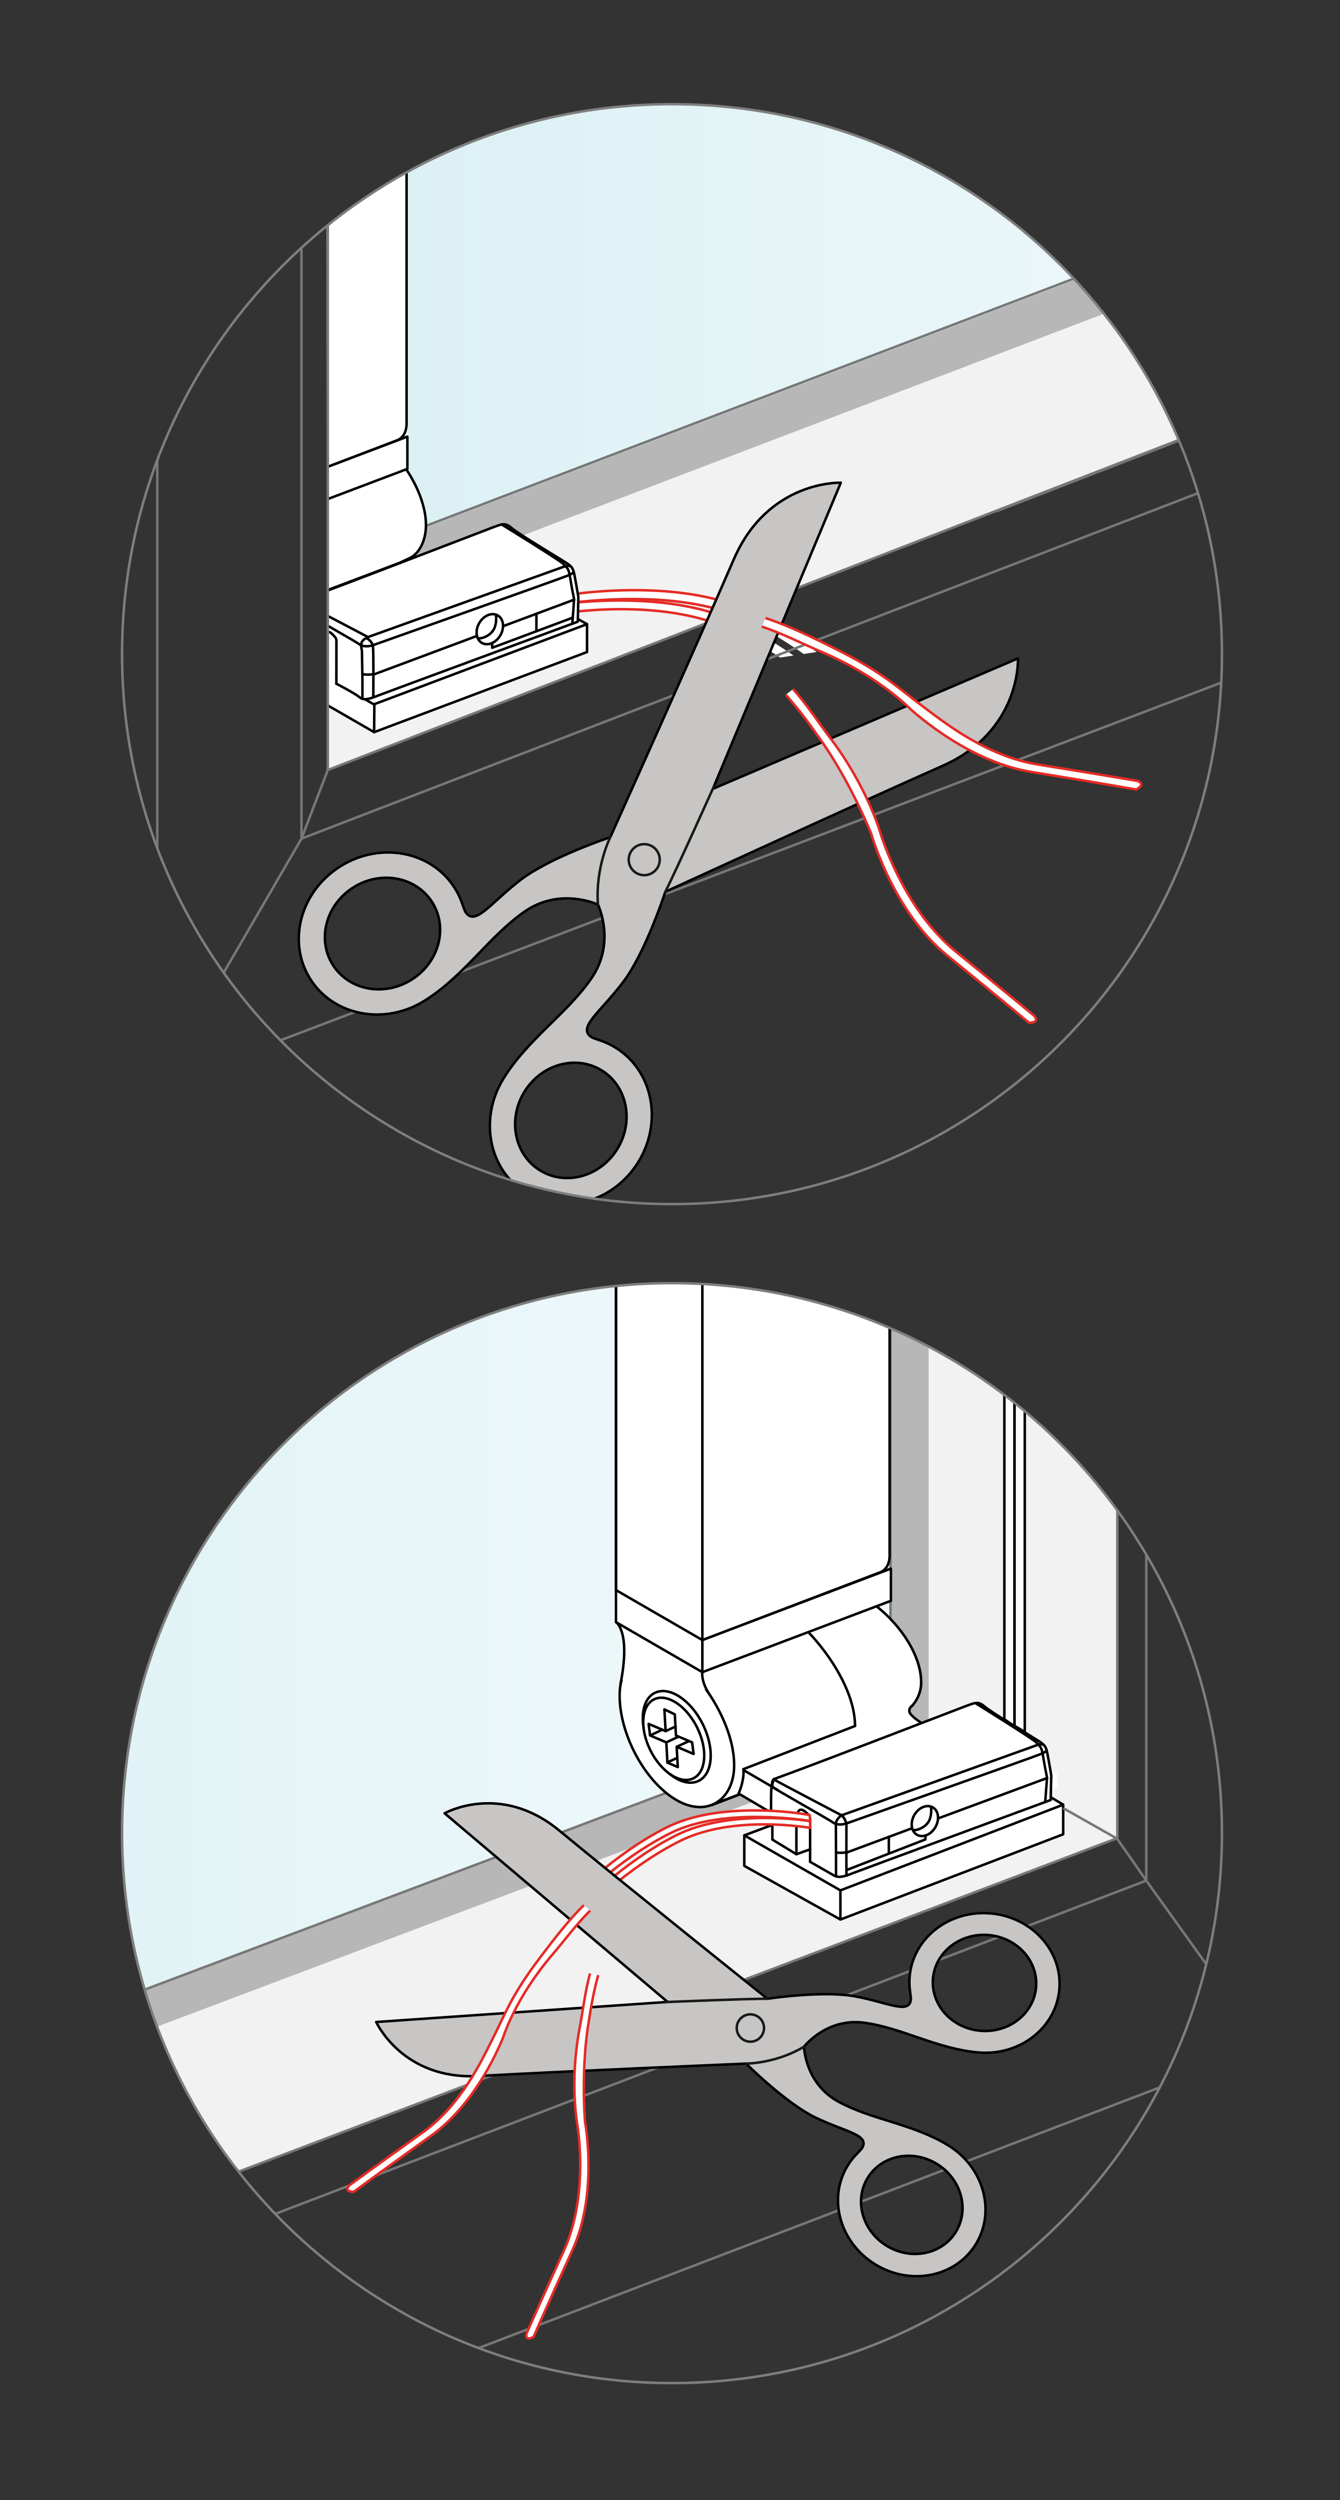 <?xml version="1.0" encoding="utf-8"?>
<!-- Generator: Adobe Illustrator 16.0.0, SVG Export Plug-In . SVG Version: 6.00 Build 0)  -->
<!DOCTYPE svg PUBLIC "-//W3C//DTD SVG 1.1//EN" "http://www.w3.org/Graphics/SVG/1.1/DTD/svg11.dtd">
<svg version="1.1" xmlns="http://www.w3.org/2000/svg" xmlns:xlink="http://www.w3.org/1999/xlink" x="0px" y="0px" width="268px"
	 height="500px" viewBox="0 0 268 500" enable-background="new 0 0 268 500" xml:space="preserve">
<rect x="0" y="0" width="268" height="500" fill="#333333" stroke="none"/>
<g id="Anleitung">
</g>
<g id="Layer_2">
	<g>
		<defs>
			<path id="SVGID_452_" d="M24.412,366.613c0,60.742,49.244,109.985,109.988,109.985s109.99-49.243,109.99-109.985
				c0-60.746-49.246-109.994-109.99-109.994C73.657,256.619,24.412,305.867,24.412,366.613"/>
		</defs>
		<clipPath id="SVGID_2_">
			<use xlink:href="#SVGID_452_"  overflow="visible"/>
		</clipPath>
		
			<polyline clip-path="url(#SVGID_2_)" fill="none" stroke="#777777" stroke-width="0.5" stroke-linejoin="round" stroke-miterlimit="10" points="
			229.255,376.102 248.878,403.481 248.878,261.703 		"/>
		<g clip-path="url(#SVGID_2_)">
			<g>
				<polygon fill="#F2F2F2" points="-12.892,457.051 223.471,367.617 223.344,194.475 -16.376,187.152 				"/>
				<linearGradient id="SVGID_3_" gradientUnits="userSpaceOnUse" x1="-16.376" y1="260.589" x2="178.346" y2="260.589">
					<stop  offset="6.700000e-007" style="stop-color:#DCF1F4"/>
					<stop  offset="1" style="stop-color:#F3FAFD"/>
				</linearGradient>
				
					<polygon fill="url(#SVGID_3_)" stroke="#F2F2F2" stroke-width="0.5" stroke-linecap="round" stroke-linejoin="round" stroke-miterlimit="10" points="
					178.107,101.045 178.346,347.51 -16.376,420.133 -16.376,107.551 				"/>
				<polygon fill="#B7B7B7" points="-55.97,438.273 179.423,349.478 185.521,347.4 183.74,335.998 179.423,341.393 -55.97,430.189 
									"/>
				<rect x="178.346" y="46.855" fill="#B7B7B7" width="7.392" height="300.545"/>
				<g>
					
						<polyline fill="none" stroke="#777777" stroke-width="0.5" stroke-linecap="round" stroke-linejoin="round" stroke-miterlimit="10" points="
						-69.244,434.951 166.149,346.153 178.346,341.571 					"/>
					
						<line fill="none" stroke="#777777" stroke-width="0.5" stroke-linecap="round" stroke-linejoin="round" stroke-miterlimit="10" x1="178.107" y1="341.571" x2="178.107" y2="71.905"/>
				</g>
				<rect id="XMLID_2_" x="11.846" y="145.682" fill="none" width="241.274" height="331.902"/>
				<g>
					<path fill="#FFFFFF" d="M212.34,360.932l0.01-0.01l-2.563-1.525v-0.021v-1.417l1.695-0.64v-2.396l-15.968-9.189l-6.234,2.35
						l0.166-0.2c-0.844-0.721-7.587-4.015-7.856-5.553c-0.061-0.336,0.024-0.6,0.161-0.812l-0.009,0.009
						c0.004-0.003,0.007-0.008,0.01-0.01c0.126-0.195,0.296-0.348,0.448-0.467c1.047-1.189,1.741-2.788,1.741-4.561
						c0-5.216-3.781-11.132-8.937-15.25l2.877-1.09v-6.438l-2.252,0.771c2.252-0.771,1.994-3.684,1.994-3.684v-92.506
						l-54.328,18.238l-0.403-2.266v2.4v81.336v6.413c0,0,3.037,1.762,0.876,12.555l0.039,0.009
						c-0.115,0.664-0.183,1.366-0.183,2.116c0,7.829,5.085,17.216,11.304,20.864c2.598,1.525,5.043,1.759,7.018,1.027l0.02,0.046
						l6.022-2.186c-0.188,0.382,2.359,1.073,2.11,1.446l6.64,3.855l-7.883,2.898l0.004,0.002l-0.003-0.002v6.112l18.926,10.804
						v-0.073l44.559-17.05V360.932z"/>
					<path fill="#FFFFFF" d="M181.75,341.519l0.577-0.563c-0.04,0.03-0.083,0.062-0.128,0.096
						C182.057,341.215,181.906,341.369,181.75,341.519L181.75,341.519z"/>
				</g>
			</g>
			<g>
				<polyline fill="none" stroke="#777777" stroke-width="0.5" stroke-linejoin="round" stroke-miterlimit="10" points="
					-25.412,462.07 223.461,367.617 223.471,367.617 223.471,204.566 				"/>
				<g>
					<g>
						
							<line fill="none" stroke="#000000" stroke-width="0.5" stroke-linejoin="round" stroke-miterlimit="10" x1="147.571" y1="358.975" x2="142.194" y2="361.014"/>
						<path fill="#FFFFFF" stroke="#000000" stroke-width="0.5" stroke-linejoin="round" stroke-miterlimit="10" d="
							M141.138,337.763c3.264,4.561,5.695,10.229,5.695,15.267c0,6.917-5.387,10.582-11.605,6.932
							c-6.219-3.648-11.304-13.035-11.304-20.864c0-1.18,0.15-2.253,0.425-3.219"/>
						<path fill="none" stroke="#000000" stroke-width="0.5" stroke-linejoin="round" stroke-miterlimit="10" d="M161.624,326.368
							c4.62,4.825,8.992,11.853,9.351,17.958c0.016,0.275,0.034,0.561,0.048,0.856v-0.002l-22.362,8.64
							c0.131,0.285,0.109,2.54-0.946,4.867l9.08,5.354"/>
						<polygon fill="none" stroke="#000000" stroke-width="0.5" stroke-linejoin="round" stroke-miterlimit="10" points="
							168.08,383.893 168.08,378.063 212.64,360.922 212.64,366.842 						"/>
						<polyline fill="none" stroke="#000000" stroke-width="0.5" stroke-linejoin="round" stroke-miterlimit="10" points="
							148.885,367.049 162.43,361.995 148.57,353.932 						"/>
						<path fill="none" stroke="#000000" stroke-width="0.5" stroke-linejoin="round" stroke-miterlimit="10" d="M189.745,347.883
							c-0.844-0.721-7.587-4.015-7.856-5.553c-0.131-0.738,0.414-1.133,0.738-1.375l-0.586,0.572
							c1.297-1.222,2.199-3.018,2.199-5.037c0-5.239-3.815-11.188-9.008-15.31"/>
						<polygon fill="#FFFFFF" stroke="#000000" stroke-width="0.5" stroke-linejoin="round" stroke-miterlimit="10" points="
							140.472,334.422 140.472,327.984 178.181,313.713 178.181,320.15 						"/>
						<path fill="#FFFFFF" stroke="#000000" stroke-width="0.5" stroke-linejoin="round" stroke-miterlimit="10" d="
							M123.191,236.668v81.336l17.28,9.993l35.457-13.513c2.252-0.771,1.993-3.684,1.993-3.684v-92.506"/>
						<path fill="none" stroke="#000000" stroke-width="0.5" stroke-linejoin="round" stroke-miterlimit="10" d="M141.723,338.615
							c-1.586-2.58-1.251-4.193-1.251-4.193l-17.28-10.005v-6.413v-83.736"/>
						<path fill="none" stroke="#000000" stroke-width="0.5" stroke-linejoin="round" stroke-miterlimit="10" d="M123.191,324.417
							c0,0,3.037,1.762,0.876,12.555"/>
						<g>
							<g>
								<g>
									
										<path fill="#FFFFFF" stroke="#000000" stroke-width="0.5" stroke-linecap="round" stroke-linejoin="round" stroke-miterlimit="10" d="
										M144.588,346.822"/>
								</g>
							</g>
							
								<path fill="#FFFFFF" stroke="#000000" stroke-width="0.5" stroke-linecap="round" stroke-linejoin="round" stroke-miterlimit="10" d="
								M139.752,356.148c-2.855,1.43-7.146-1.341-9.574-6.195c-2.432-4.858-2.087-9.951,0.771-11.383
								c2.857-1.434,7.146,1.346,9.577,6.199C142.959,349.623,142.612,354.721,139.752,356.148z"/>
							
								<path fill="#FFFFFF" stroke="#000000" stroke-width="0.5" stroke-linecap="round" stroke-linejoin="round" stroke-miterlimit="10" d="
								M130.792,339.867c2.564-1.28,6.419,1.201,8.604,5.56c2.184,4.358,1.869,8.926-0.697,10.218
								c-2.566,1.285-6.42-1.197-8.603-5.553C127.919,345.733,128.226,341.154,130.792,339.867z"/>
							
								<polygon fill="#FFFFFF" stroke="#000000" stroke-width="0.5" stroke-linecap="round" stroke-linejoin="round" stroke-miterlimit="10" points="
								130.013,347.082 133.261,348.462 133.485,352.515 135.563,353.406 135.332,349.339 138.719,350.776 138.426,348.46 
								135.195,347.088 134.961,342.865 132.877,341.859 133.127,346.209 129.726,344.77 							"/>
							
								<line fill="#FFFFFF" stroke="#000000" stroke-width="0.5" stroke-linecap="round" stroke-linejoin="round" stroke-miterlimit="10" x1="137.658" y1="348.266" x2="135.445" y2="349.295"/>
							
								<line fill="#FFFFFF" stroke="#000000" stroke-width="0.5" stroke-linecap="round" stroke-linejoin="round" stroke-miterlimit="10" x1="135.729" y1="347.32" x2="133.286" y2="348.447"/>
							
								<line fill="#FFFFFF" stroke="#000000" stroke-width="0.5" stroke-linecap="round" stroke-linejoin="round" stroke-miterlimit="10" x1="135.094" y1="345.299" x2="133.1" y2="346.225"/>
							
								<line fill="#FFFFFF" stroke="#000000" stroke-width="0.5" stroke-linecap="round" stroke-linejoin="round" stroke-miterlimit="10" x1="132.372" y1="345.98" x2="130.088" y2="347.04"/>
							
								<line fill="#FFFFFF" stroke="#000000" stroke-width="0.5" stroke-linecap="round" stroke-linejoin="round" stroke-miterlimit="10" x1="135.307" y1="351.622" x2="133.465" y2="352.472"/>
						</g>
						<polyline fill="none" stroke="#000000" stroke-width="0.5" stroke-linejoin="round" stroke-miterlimit="10" points="
							210.086,357.957 210.086,359.375 210.086,359.396 212.649,360.922 						"/>
						
							<line fill="none" stroke="#000000" stroke-width="0.5" stroke-linejoin="round" stroke-miterlimit="10" x1="142.265" y1="361.034" x2="147.987" y2="358.849"/>
						
							<line fill="none" stroke="#000000" stroke-width="0.5" stroke-linejoin="round" stroke-miterlimit="10" x1="140.472" y1="327.997" x2="140.472" y2="229.767"/>
					</g>
					<g>
						<polyline fill="#FFFFFF" stroke="#000000" stroke-width="0.5" points="202.911,207.574 202.911,345.26 200.871,343.838 
							200.871,207.574 						"/>
						<polyline fill="#FFFFFF" stroke="#000000" stroke-width="0.5" points="204.955,207.574 204.955,346.364 202.911,345.168 
							202.911,207.574 						"/>
						<g>
							<g>
								
									<path fill="none" stroke="#000000" stroke-width="0.5" stroke-linecap="round" stroke-linejoin="round" stroke-miterlimit="10" d="
									M154.216,362.402c0-0.962,0-1.028,0-1.028s-0.049-4.002,0.178-4.568"/>
								
									<path fill="#FFFFFF" stroke="#000000" stroke-width="0.5" stroke-linecap="round" stroke-linejoin="round" stroke-miterlimit="10" d="
									M154.791,355.809c9.113-3.37,9.112-3.37,38.343-14.594c1.917-0.693,2.496-1.033,3.779,0.068
									c1.646,1.416,10.728,6.732,11.451,7.335c0.729,0.599,0.899,0.894,1.192,2.481c0.296,1.58,0.696,3.962,0.696,3.962
									l-0.117,4.925c0,0-38.626,14.254-39.671,14.672c-1.635,0.657-2.754,0.967-3.721,0.396l-4.721-2.705"/>
								<path fill="none" stroke="#000000" stroke-width="0.5" stroke-miterlimit="10" d="M182.867,362.984
									c0.875-1.511,2.521-2.193,3.692-1.52c1.165,0.666,1.395,2.438,0.519,3.957c-0.874,1.511-2.518,2.191-3.688,1.521
									C182.23,366.262,181.997,364.492,182.867,362.984z"/>
								<path fill="none" stroke="#000000" stroke-width="0.5" stroke-miterlimit="10" d="M186.182,361.304
									c0.148,0.748,0.047,2.145-0.42,2.948c-0.682,1.17-2.188,1.851-3.209,1.771"/>
								
									<polyline fill="none" stroke="#000000" stroke-width="0.5" stroke-linecap="round" stroke-linejoin="round" stroke-miterlimit="10" points="
									169.285,374.004 185.07,367.875 185.091,367.102 								"/>
								
									<line fill="none" stroke="#000000" stroke-width="0.5" stroke-linecap="round" stroke-linejoin="round" stroke-miterlimit="10" x1="177.764" y1="370.643" x2="177.764" y2="367.363"/>
								
									<line fill="none" stroke="#000000" stroke-width="0.5" stroke-linecap="round" stroke-linejoin="round" stroke-miterlimit="10" x1="187.605" y1="363.675" x2="209.413" y2="355.596"/>
								
									<polyline fill="none" stroke="#000000" stroke-width="0.5" stroke-linecap="round" stroke-linejoin="round" stroke-miterlimit="10" points="
									169.289,375.107 169.273,370.518 182.437,365.621 								"/>
								
									<path fill="none" stroke="#000000" stroke-width="0.5" stroke-linecap="round" stroke-linejoin="round" stroke-miterlimit="10" d="
									M167.209,375.259v-4.151l-0.033-6.338c0.04-1.021,1.143-1.721,1.143-1.721c0.399,0.281,0.786,0.988,0.965,1.678l-0.01,5.791
									"/>
								
									<path fill="none" stroke="#000000" stroke-width="0.5" stroke-linecap="round" stroke-linejoin="round" stroke-miterlimit="10" d="
									M162.013,372.34c0,0,0.011-7.984,0.011-8.449c0-0.467-0.092-0.693-0.626-1.24c-0.534-0.542-0.726-0.578-0.726-0.578"/>
								
									<path fill="none" stroke="#000000" stroke-width="0.5" stroke-linecap="round" stroke-linejoin="round" stroke-miterlimit="10" d="
									M168.318,363.049c0,0-13.223-6.941-13.425-7.093c-0.432-0.304-0.5,0.85-0.5,0.85"/>
								
									<path fill="none" stroke="#000000" stroke-width="0.5" stroke-linecap="round" stroke-linejoin="round" stroke-miterlimit="10" d="
									M154.791,355.809c0,0-0.559,1.322-0.22,1.629c0.341,0.308,11.573,6.672,11.942,6.987c0.521,0.456,1.667,0.691,3.076,0.146
									c0,0,37.381-13.274,38.507-13.752c0.702-0.296,1.133-0.477,1.198-0.83"/>
								
									<path fill="none" stroke="#000000" stroke-width="0.5" stroke-linecap="round" stroke-linejoin="round" stroke-miterlimit="10" d="
									M168.318,363.049c0,0,37.755-13.56,38.901-13.978c0.771-0.284,1.17-0.344,1.599-0.045"/>
								
									<path fill="none" stroke="#000000" stroke-width="0.5" stroke-linecap="round" stroke-linejoin="round" stroke-miterlimit="10" d="
									M209.04,360.392c0,0,0.357-4.525,0.357-4.796c0.016-0.271-0.284-1.455-0.45-2.441c-0.173-0.985-0.389-2.336-0.514-2.87
									s-0.259-1.02-1.295-1.918c-1.03-0.896-11.934-7.687-11.934-7.687"/>
							</g>
							
								<path fill="none" stroke="#000000" stroke-width="0.5" stroke-linecap="round" stroke-linejoin="round" stroke-miterlimit="10" d="
								M167.205,370.411c0,0,0.264,0.266,2.172,0.05"/>
							
								<path fill="none" stroke="#000000" stroke-width="0.5" stroke-linecap="round" stroke-linejoin="round" stroke-miterlimit="10" d="
								M159.525,362.949c0-0.934,0.57-1.242,1.146-0.877"/>
						</g>
						
							<polyline fill="none" stroke="#000000" stroke-width="0.5" stroke-linecap="round" stroke-linejoin="round" stroke-miterlimit="10" points="
							154.473,364.951 154.473,367.904 159.278,370.83 159.278,365.245 						"/>
						
							<line fill="none" stroke="#000000" stroke-width="0.5" stroke-linecap="round" stroke-linejoin="round" stroke-miterlimit="10" x1="159.278" y1="370.83" x2="162.023" y2="369.854"/>
						<g>
							
								<path fill="#FFFFFF" stroke="#E42B26" stroke-width="0.5" stroke-linecap="round" stroke-linejoin="round" stroke-miterlimit="10" d="
								M115.809,381.553c0,0,8.743-9.178,19.515-14.547c10.772-5.371,26.692-2.806,26.692-2.806l0.008,1.366
								c0,0-15.242-2.762-26.014,2.608c-10.771,5.37-19.195,14.219-19.195,14.219"/>
							
								<path fill="#FFFFFF" stroke="#E42B26" stroke-width="0.5" stroke-linecap="round" stroke-linejoin="round" stroke-miterlimit="10" d="
								M113.914,379.976c0,0,8.748-9.178,19.519-14.557c10.769-5.369,27.012-2.666,27.012-2.666l1.493,0.235l0.083,1.205
								c0,0-17.124-2.982-27.895,2.396c-10.764,5.371-19.196,14.22-19.196,14.22"/>
						</g>
					</g>
					<polyline fill="none" stroke="#000000" stroke-width="0.5" stroke-linejoin="round" stroke-miterlimit="10" points="
						168.08,378.061 148.858,367.051 148.855,373.161 168.08,383.893 					"/>
				</g>
				<polyline fill="none" stroke="#777777" stroke-width="0.5" stroke-linejoin="round" stroke-miterlimit="10" points="
					212.659,361.63 223.419,367.717 229.255,376.102 				"/>
				<polyline fill="none" stroke="#777777" stroke-width="0.5" stroke-linejoin="round" stroke-miterlimit="10" points="
					25.239,454.168 229.255,376.102 229.255,202.458 				"/>
				<path fill="none" stroke="#000000" stroke-width="0.5" stroke-linejoin="round" stroke-miterlimit="10" d="M273.812,397.729"/>
				<polyline fill="none" stroke="#777777" stroke-width="0.5" stroke-linejoin="round" stroke-miterlimit="10" points="
					52.203,486.246 256.219,408.18 256.219,234.536 				"/>
			</g>
		</g>
		<g clip-path="url(#SVGID_2_)">
			<g>
				
					<path fill="none" stroke="#191918" stroke-width="0.5" stroke-linecap="round" stroke-linejoin="round" stroke-miterlimit="10" d="
					M187.357,432.753c4.88,2.976,6.598,9.058,3.828,13.593c-2.764,4.533-8.962,5.793-13.835,2.816
					c-4.88-2.977-6.593-9.058-3.827-13.594C176.281,431.045,182.478,429.777,187.357,432.753z"/>
				
					<path fill="none" stroke="#191918" stroke-width="0.5" stroke-linecap="round" stroke-linejoin="round" stroke-miterlimit="10" d="
					M196.081,406.144c5.688,0.488,10.679-3.397,11.134-8.689c0.455-5.284-3.787-9.975-9.482-10.462
					c-5.689-0.486-10.68,3.397-11.138,8.69C186.14,400.976,190.385,405.656,196.081,406.144z"/>
				
					<path fill="#C8C5C5" stroke="#000000" stroke-width="0.5" stroke-linecap="round" stroke-linejoin="round" stroke-miterlimit="10" d="
					M195.182,448.787c4.015-6.582,1.518-15.418-5.563-19.744c-7.092-4.319-15.142-5.038-21.9-8.701
					c-6.673-3.618-6.904-10.829-6.918-11.018c0.114-0.148,4.567-5.821,12.096-4.786c7.617,1.048,14.535,5.233,22.802,5.941
					c8.264,0.71,15.505-4.938,16.168-12.613c0.666-7.688-5.504-14.489-13.768-15.199c-8.266-0.709-15.505,4.938-16.17,12.616
					c-0.074,0.896-0.07,1.779,0.041,2.646c0.149,1.208,0.232,1.663,0.196,1.981c-0.353,3.012-4.63,0.548-11.152-0.655
					c-6.523-1.206-17.536,0.484-17.536,0.484s-29.88-23.94-41.64-33.655c-11.757-9.718-22.921-3.443-22.921-3.443l44.563,37.698
					l-0.396,0.063l-57.845,3.983c0,0,5.279,11.661,20.506,10.799c15.229-0.871,53.48-2.479,53.48-2.479s7.875,7.883,13.842,10.771
					c5.968,2.89,10.878,3.439,9.373,6.074c-0.154,0.277-0.485,0.598-1.324,1.479c-0.602,0.633-1.129,1.341-1.597,2.108
					c-4.013,6.582-1.519,15.418,5.564,19.742C182.174,457.202,191.169,455.367,195.182,448.787z M186.595,395.683
					c0.459-5.284,5.44-9.177,11.138-8.69c5.686,0.489,9.938,5.178,9.482,10.462c-0.456,5.284-5.438,9.177-11.134,8.689
					S186.14,400.976,186.595,395.683z M177.351,449.162c-4.88-2.977-6.593-9.058-3.827-13.594c2.762-4.534,8.963-5.791,13.834-2.815
					c4.88,2.976,6.598,9.058,3.828,13.593C188.422,450.879,182.232,452.137,177.351,449.162z"/>
			</g>
			
				<path fill="#C8C5C5" stroke="#191918" stroke-width="0.5" stroke-linecap="round" stroke-linejoin="round" stroke-miterlimit="10" d="
				M133.084,400.403c0,0,16.677-0.702,20.402-0.665"/>
			
				<path fill="#C8C5C5" stroke="#191918" stroke-width="0.5" stroke-linecap="round" stroke-linejoin="round" stroke-miterlimit="10" d="
				M149.234,412.705c0,0,5.957,0.002,11.573-3.383"/>
			
				<path fill="#C8C5C5" stroke="#191918" stroke-width="0.5" stroke-linecap="round" stroke-linejoin="round" stroke-miterlimit="10" d="
				M152.772,405.159c0.238,1.488-0.777,2.892-2.264,3.129c-1.489,0.237-2.89-0.78-3.128-2.269c-0.237-1.487,0.776-2.891,2.267-3.128
				C151.134,402.654,152.535,403.67,152.772,405.159z"/>
		</g>
		<g clip-path="url(#SVGID_2_)">
			<path fill="#FFFFFF" stroke="#E42B26" stroke-width="0.5" d="M119.638,394.998c-0.821,3.029-1.414,6.089-1.839,9.028
				c0,0-1.562,7.858-0.851,19.612c0.022,0.389,0.04,0.597,0.04,0.597s2.736,14.289-2.496,25.757
				c-5.221,11.475-7.785,17.373-7.785,17.373s-1.729,1.007-1.422-0.645c0,0,2.277-5.161,7.496-16.629
				c4.675-10.266,3.075-22.664,2.688-25.166c0,0-1.609-8.452,0.463-19.353c0.664-3.491,1.081-7.255,2.073-10.9"/>
			<path fill="#FFFFFF" stroke="#E42B26" stroke-width="0.5" d="M116.766,381.004c-3.248,3.238-6.023,6.905-8.559,10.236
				c-5.984,7.868-6.984,11.205-9.79,16.729c-2.058,4.05-6.133,12.965-13.821,18.467C74.35,433.771,69.8,437.108,69.8,437.108
				c-1.099,1.272,0.919,1.258,0.919,1.258s5.163-3.832,15.416-11.175c8.367-5.979,13.074-16.231,14.523-19.804
				c0,0,2.37-7.796,9.872-16.542c2.374-2.77,4.692-5.951,7.501-8.746"/>
		</g>
		<use xlink:href="#SVGID_452_"  overflow="visible" fill="none" stroke="#7F7E7E" stroke-width="0.5" stroke-miterlimit="10"/>
	</g>
	<g>
		<defs>
			<path id="SVGID_1_" d="M24.412,130.827c0,60.742,49.244,109.985,109.988,109.985s109.99-49.243,109.99-109.985
				c0-60.746-49.246-109.994-109.99-109.994C73.657,20.833,24.412,70.081,24.412,130.827"/>
		</defs>
		<clipPath id="SVGID_4_">
			<use xlink:href="#SVGID_1_"  overflow="visible"/>
		</clipPath>
		<g clip-path="url(#SVGID_4_)">
			<polygon fill="#F2F2F2" points="65.557,154 292.933,65.993 293.352,17.481 65.204,17.481 			"/>
			<linearGradient id="SVGID_5_" gradientUnits="userSpaceOnUse" x1="81.325" y1="23.798" x2="293.352" y2="23.798">
				<stop  offset="6.700000e-007" style="stop-color:#DCF1F4"/>
				<stop  offset="1" style="stop-color:#F3FAFD"/>
			</linearGradient>
			
				<polygon fill="url(#SVGID_5_)" stroke="#F2F2F2" stroke-width="0.5" stroke-linecap="round" stroke-linejoin="round" stroke-miterlimit="10" points="
				293.352,-60.2 293.352,32.409 81.325,107.796 81.368,-60.195 			"/>
			<polygon fill="#B7B7B7" points="79.949,116.469 294.061,34.796 294.061,25.816 79.949,107.489 			"/>
			<g>
				
					<polyline fill="none" stroke="#777777" stroke-width="0.5" stroke-linecap="round" stroke-linejoin="round" stroke-miterlimit="10" points="
					69.575,111.13 279.316,31.104 294.061,25.617 				"/>
			</g>
		</g>
		<path clip-path="url(#SVGID_4_)" fill="#FFFFFF" d="M149.766,124.194c3.938,1.965,7.648,4.271,10.969,6.596l2.586-0.396
			c-3.754-2.746-8.047-5.521-12.605-7.797c-12.008-5.984-29.374-4.624-35.214-3.923c-0.079-1.201-0.263-2.979-0.687-4.021
			c-0.684-1.68-1.723-2.188-1.723-2.188s-10.129-6.379-11.198-7.2s-1.589-0.408-1.589-0.408l-18.551,7.07
			c3.845-2.326,3.932-7.427,2.757-11.265s-3.263-6.802-3.263-6.802l0.227-0.084v-6.457l-1.525,0.577
			c1.644-1.101,1.367-3.496,1.367-3.496V17.486h-15.76l0.002,123.595l9.268,5.346l42.58-16.023l-0.002-5.58l-1.841-1.035
			l-0.003-1.633l0.043,0.121c6.732-0.699,20.805-1.296,31.592,4.082c3.118,1.556,6.093,3.325,8.845,5.146l2.663-0.405
			c0,0-8.402-5.985-15.595-8.366c-6.455-2.137-16.876-2.803-18.945-2.917C132.103,119.66,142.201,120.416,149.766,124.194z"/>
		<g clip-path="url(#SVGID_4_)">
			<g>
				
					<polyline fill="none" stroke="#777777" stroke-width="0.5" stroke-linecap="round" stroke-linejoin="round" stroke-miterlimit="10" points="
					334.584,102.186 31.46,217.417 31.46,-47.2 				"/>
				
					<line fill="none" stroke="#777777" stroke-width="0.5" stroke-linecap="round" stroke-linejoin="round" stroke-miterlimit="10" x1="297.667" y1="63.995" x2="65.557" y2="154"/>
				
					<polyline fill="none" stroke="#777777" stroke-width="0.5" stroke-linecap="round" stroke-linejoin="round" stroke-miterlimit="10" points="
					302.667,74.329 60.293,167.725 60.293,-60.2 				"/>
				
					<path fill="none" stroke="#777777" stroke-width="0.5" stroke-linecap="round" stroke-linejoin="round" stroke-miterlimit="10" d="
					M148.874,121.752"/>
				
					<path fill="none" stroke="#777777" stroke-width="0.5" stroke-linecap="round" stroke-linejoin="round" stroke-miterlimit="10" d="
					M180.958,109.334"/>
				
					<line fill="none" stroke="#777777" stroke-width="0.5" stroke-linecap="round" stroke-linejoin="round" stroke-miterlimit="10" x1="292.933" y1="65.993" x2="199.428" y2="102.186"/>
				<g>
					<path fill="#FFFFFF" stroke="#E42B26" stroke-width="0.5" d="M115.604,122.276c6.732-0.699,20.805-1.296,31.592,4.082
						l0.938-1.597c-10.854-5.41-25.539-4.921-32.485-4.294"/>
					<path fill="#FFFFFF" stroke="#E42B26" stroke-width="0.5" d="M115.558,118.715c5.483-0.685,22.911-2.222,35.157,3.882
						l-0.949,1.598c-10.985-5.486-26.816-4.601-34.117-3.803"/>
				</g>
				<g>
					
						<path fill="none" stroke="#000000" stroke-width="0.5" stroke-linecap="round" stroke-linejoin="round" stroke-miterlimit="10" d="
						M78.412,120.251"/>
					
						<polyline fill="none" stroke="#000000" stroke-width="0.5" stroke-linecap="round" stroke-linejoin="round" stroke-miterlimit="10" points="
						74.826,146.427 74.867,140.93 71.932,139.238 71.912,139.238 71.912,136.583 71.914,136.579 73.383,137.427 92.268,130.308 
						92.268,128.226 					"/>
					
						<line fill="none" stroke="#000000" stroke-width="0.5" stroke-linecap="round" stroke-linejoin="round" stroke-miterlimit="10" x1="92.268" y1="128.226" x2="73.383" y2="135.369"/>
					
						<polyline fill="none" stroke="#000000" stroke-width="0.5" stroke-linecap="round" stroke-linejoin="round" stroke-miterlimit="10" points="
						90.799,130.906 90.799,132.179 72.076,139.224 					"/>
					
						<polyline fill="none" stroke="#000000" stroke-width="0.5" stroke-linecap="round" stroke-linejoin="round" stroke-miterlimit="10" points="
						74.826,140.847 117.404,124.823 117.406,124.823 117.406,130.403 117.404,130.403 74.826,146.427 65.559,141.081 					"/>
					
						<path fill="none" stroke="#000000" stroke-width="0.5" stroke-linecap="round" stroke-linejoin="round" stroke-miterlimit="10" d="
						M115.563,123.788c0.818,0.461,1.571,0.88,1.843,1.035"/>
				</g>
				<g>
					<g>
						
							<path fill="#FFFFFF" stroke="#000000" stroke-width="0.5" stroke-linecap="round" stroke-linejoin="round" stroke-miterlimit="10" d="
							M65.552,118.093c5.299-1.978,10.641-4.029,32.942-12.592c1.924-0.695,2.506-1.036,3.793,0.069
							c1.65,1.421,10.762,6.753,11.49,7.358c0.73,0.602,0.902,0.898,1.195,2.49c0.297,1.585,0.699,3.977,0.699,3.977l-0.117,4.939
							c0,0-38.758,14.302-39.805,14.721c-1.641,0.66-2.957,1.15-3.824,0.4c-0.867-0.751-4.645-2.715-4.645-2.715"/>
						
							<line fill="none" stroke="#000000" stroke-width="0.5" stroke-linecap="round" stroke-linejoin="round" stroke-miterlimit="10" x1="100.604" y1="125.237" x2="114.828" y2="119.929"/>
						
							<line fill="none" stroke="#000000" stroke-width="0.5" stroke-linecap="round" stroke-linejoin="round" stroke-miterlimit="10" x1="74.658" y1="134.922" x2="95.4" y2="127.18"/>
						
							<path fill="#FFFFFF" stroke="#000000" stroke-width="0.5" stroke-linecap="round" stroke-linejoin="round" stroke-miterlimit="10" d="
							M95.85,124.608c0.877-1.514,2.527-2.197,3.703-1.523c1.17,0.669,1.398,2.447,0.521,3.971
							c-0.877,1.516-2.527,2.199-3.699,1.525C95.211,127.899,94.975,126.123,95.85,124.608z"/>
						
							<path fill="#FFFFFF" stroke="#000000" stroke-width="0.5" stroke-linecap="round" stroke-linejoin="round" stroke-miterlimit="10" d="
							M99.174,122.925c0.15,0.75,0.047,2.15-0.42,2.959c-0.688,1.172-2.105,1.856-3.131,1.775"/>
						
							<path fill="none" stroke="#000000" stroke-width="0.5" stroke-linecap="round" stroke-linejoin="round" stroke-miterlimit="10" d="
							M72.484,139.432v-3.938l-0.098-5.386c0,0-0.383-1.343,0.117-1.924c0.615-0.719,0.959-0.494,0.959-0.494
							c0.402,0.283,0.92,0.71,1.104,1.402c0.182,0.686,0.092,10.339,0.092,10.339"/>
						
							<path fill="none" stroke="#000000" stroke-width="0.5" stroke-linecap="round" stroke-linejoin="round" stroke-miterlimit="10" d="
							M67.27,136.729c0,0,0.012-8.011,0.012-8.477c0-0.467-0.094-0.697-0.629-1.242c-0.533-0.546-0.729-0.582-0.729-0.582"/>
						
							<path fill="none" stroke="#000000" stroke-width="0.5" stroke-linecap="round" stroke-linejoin="round" stroke-miterlimit="10" d="
							M73.596,127.408c0,0-4.3-2.258-8.041-4.229"/>
						
							<path fill="none" stroke="#000000" stroke-width="0.5" stroke-linecap="round" stroke-linejoin="round" stroke-miterlimit="10" d="
							M65.559,125.15c2.98,1.716,6.038,3.476,6.229,3.638c0.521,0.457,1.674,0.694,3.086,0.148c0,0,37.506-13.322,38.635-13.801
							c0.705-0.295,1.137-0.478,1.201-0.831"/>
						
							<path fill="none" stroke="#000000" stroke-width="0.5" stroke-linecap="round" stroke-linejoin="round" stroke-miterlimit="10" d="
							M73.596,127.408c0,0,37.883-13.604,39.033-14.024c0.773-0.285,1.172-0.345,1.605-0.047"/>
						
							<path fill="none" stroke="#000000" stroke-width="0.5" stroke-linecap="round" stroke-linejoin="round" stroke-miterlimit="10" d="
							M114.457,124.74c0,0,0.357-4.54,0.357-4.812c0.014-0.271-0.285-1.457-0.453-2.447c-0.172-0.988-0.389-2.346-0.516-2.881
							c-0.123-0.535-0.258-1.022-1.297-1.924c-1.035-0.898-12.244-7.804-12.244-7.804"/>
						
							<polyline fill="none" stroke="#000000" stroke-width="0.5" stroke-linecap="round" stroke-linejoin="round" stroke-miterlimit="10" points="
							98.43,128.589 98.43,129.551 114.543,123.526 						"/>
						
							<line fill="none" stroke="#000000" stroke-width="0.5" stroke-linecap="round" stroke-linejoin="round" stroke-miterlimit="10" x1="107.281" y1="122.734" x2="107.281" y2="126.147"/>
					</g>
					
						<path fill="none" stroke="#000000" stroke-width="0.5" stroke-linecap="round" stroke-linejoin="round" stroke-miterlimit="10" d="
						M72.473,134.753c0,0,0.271,0.309,2.186,0.092"/>
				</g>
				
					<path fill="#FFFFFF" stroke="#000000" stroke-width="0.5" stroke-linecap="round" stroke-linejoin="round" stroke-miterlimit="10" d="
					M81.248,93.86c2.291,3.418,3.945,7.51,3.945,11.175c0,3.044-1.342,5.777-3.381,6.632l-1.891,0.891l-14.403,5.453"/>
				
					<polyline fill="#FFFFFF" stroke="#000000" stroke-width="0.5" stroke-linecap="round" stroke-linejoin="round" stroke-miterlimit="10" points="
					65.556,93.345 81.475,87.319 81.475,93.776 65.558,99.802 				"/>
				
					<path fill="#FFFFFF" stroke="#000000" stroke-width="0.5" stroke-linecap="round" stroke-linejoin="round" stroke-miterlimit="10" d="
					M65.553,93.339l13.764-5.246c2.258-0.773,2-3.692,2-3.692V-51.2"/>
				
					<line fill="none" stroke="#777777" stroke-width="0.5" stroke-linecap="round" stroke-linejoin="round" stroke-miterlimit="10" x1="65.557" y1="154" x2="65.557" y2="-74.2"/>
				
					<path fill="none" stroke="#000000" stroke-width="0.5" stroke-linecap="round" stroke-linejoin="round" stroke-miterlimit="10" d="
					M157.384,130.197"/>
				
					<polyline fill="none" stroke="#777777" stroke-width="0.5" stroke-linecap="round" stroke-linejoin="round" stroke-miterlimit="10" points="
					65.557,154 60.293,167.725 31.46,217.417 				"/>
			</g>
		</g>
		<g clip-path="url(#SVGID_4_)">
			<g>
				
					<path fill="none" stroke="#191918" stroke-width="0.5" stroke-linecap="round" stroke-linejoin="round" stroke-miterlimit="10" d="
					M82.284,195.959c-5.504,3.44-12.557,2.089-15.751-3.033c-3.197-5.113-1.322-12.049,4.181-15.482
					c5.507-3.441,12.556-2.085,15.753,3.033C89.657,185.579,87.789,192.517,82.284,195.959z"/>
				
					<path fill="none" stroke="#191918" stroke-width="0.5" stroke-linecap="round" stroke-linejoin="round" stroke-miterlimit="10" d="
					M104.866,218.362c-3.391,5.526-1.985,12.573,3.157,15.729c5.134,3.152,12.058,1.231,15.45-4.303
					c3.391-5.53,1.987-12.575-3.155-15.734C115.174,210.896,108.261,212.825,104.866,218.362z"/>
				
					<path fill="#C8C5C5" stroke="#000000" stroke-width="0.5" stroke-linecap="round" stroke-linejoin="round" stroke-miterlimit="10" d="
					M62.02,195.741c4.639,7.429,14.884,9.39,22.881,4.401c7.998-5.002,12.824-12.811,19.984-17.811
					c7.072-4.936,14.513-1.5,14.711-1.416c0.092,0.189,3.587,7.602-1.298,14.719c-4.94,7.201-12.713,12.098-17.64,20.133
					c-4.927,8.029-2.878,18.258,4.578,22.84c7.468,4.587,17.517,1.783,22.443-6.246c4.928-8.033,2.879-18.26-4.58-22.842
					c-0.872-0.531-1.771-0.978-2.709-1.306c-1.302-0.463-1.807-0.612-2.113-0.811c-2.879-1.891,1.803-4.979,6.345-10.991
					c4.545-6.012,8.435-18.054,8.435-18.054s39.521-18.159,55.373-25.156c15.852-6.992,15.163-21.524,15.163-21.524l-60.967,26.066
					l0.138-0.434l25.399-60.77c0,0-14.53-0.576-21.405,15.326c-6.867,15.909-24.704,55.573-24.704,55.573
					s-12.015,3.983-17.985,8.574c-5.973,4.589-9.029,9.296-10.939,6.426c-0.201-0.298-0.36-0.797-0.827-2.097
					c-0.336-0.934-0.787-1.829-1.328-2.694c-4.642-7.427-14.885-9.393-22.882-4.399C60.095,178.248,57.38,188.317,62.02,195.741z
					 M120.318,214.054c5.133,3.155,6.549,10.196,3.155,15.734c-3.391,5.524-10.316,7.455-15.45,4.303s-6.552-10.19-3.157-15.729
					C108.261,212.825,115.174,210.896,120.318,214.054z M70.714,177.443c5.507-3.441,12.556-2.085,15.753,3.033
					c3.199,5.113,1.32,12.049-4.183,15.482c-5.504,3.44-12.557,2.089-15.751-3.033C63.336,187.813,65.209,180.885,70.714,177.443z"
					/>
			</g>
			
				<path fill="#C8C5C5" stroke="#191918" stroke-width="0.5" stroke-linecap="round" stroke-linejoin="round" stroke-miterlimit="10" d="
				M142.764,157.309c0,0-7.775,17.293-9.709,21.059"/>
			
				<path fill="#C8C5C5" stroke="#191918" stroke-width="0.5" stroke-linecap="round" stroke-linejoin="round" stroke-miterlimit="10" d="
				M122.051,167.447c0,0-3.035,6.049-2.457,13.475"/>
			
				<path fill="#C8C5C5" stroke="#191918" stroke-width="0.5" stroke-linecap="round" stroke-linejoin="round" stroke-miterlimit="10" d="
				M127.911,174.883c-1.633-0.516-2.539-2.262-2.024-3.892c0.517-1.634,2.263-2.538,3.895-2.022
				c1.633,0.517,2.541,2.261,2.023,3.893C131.289,174.493,129.543,175.4,127.911,174.883z"/>
		</g>
		<g clip-path="url(#SVGID_4_)">
			<path fill="#FFFFFF" stroke="#E42B26" stroke-width="0.5" d="M157.151,138.938c2.314,2.605,4.416,5.355,6.291,8.07
				c0,0,5.438,7.045,10.541,19.088c0.17,0.399,0.255,0.614,0.255,0.614s4.342,15.566,15.214,24.387
				c10.866,8.834,16.332,13.434,16.332,13.434s2.217,0.147,1.096-1.344c0,0-4.816-4.008-15.677-12.836
				c-9.724-7.901-14.262-21.024-15.111-23.705c0,0-2.577-9.203-10.027-19.021c-2.387-3.146-4.661-6.683-7.449-9.818"/>
			<path fill="#FFFFFF" stroke="#E42B26" stroke-width="0.5" d="M153.09,123.598c4.833,1.614,9.406,3.891,13.574,5.952
				c9.842,4.868,12.486,7.692,18.008,11.8c4.049,3.012,12.508,9.865,22.876,11.539c13.817,2.232,19.993,3.303,19.993,3.303
				c1.722,0.723-0.293,1.705-0.293,1.705s-7.029-1.26-20.856-3.495c-11.279-1.813-21.029-9.685-24.237-12.521
				c0,0-6.21-6.583-17.995-11.575c-3.732-1.581-7.61-3.6-11.785-4.992"/>
		</g>
		<use xlink:href="#SVGID_1_"  overflow="visible" fill="none" stroke="#7F7E7E" stroke-width="0.5" stroke-miterlimit="10"/>
	</g>
</g>
</svg>
